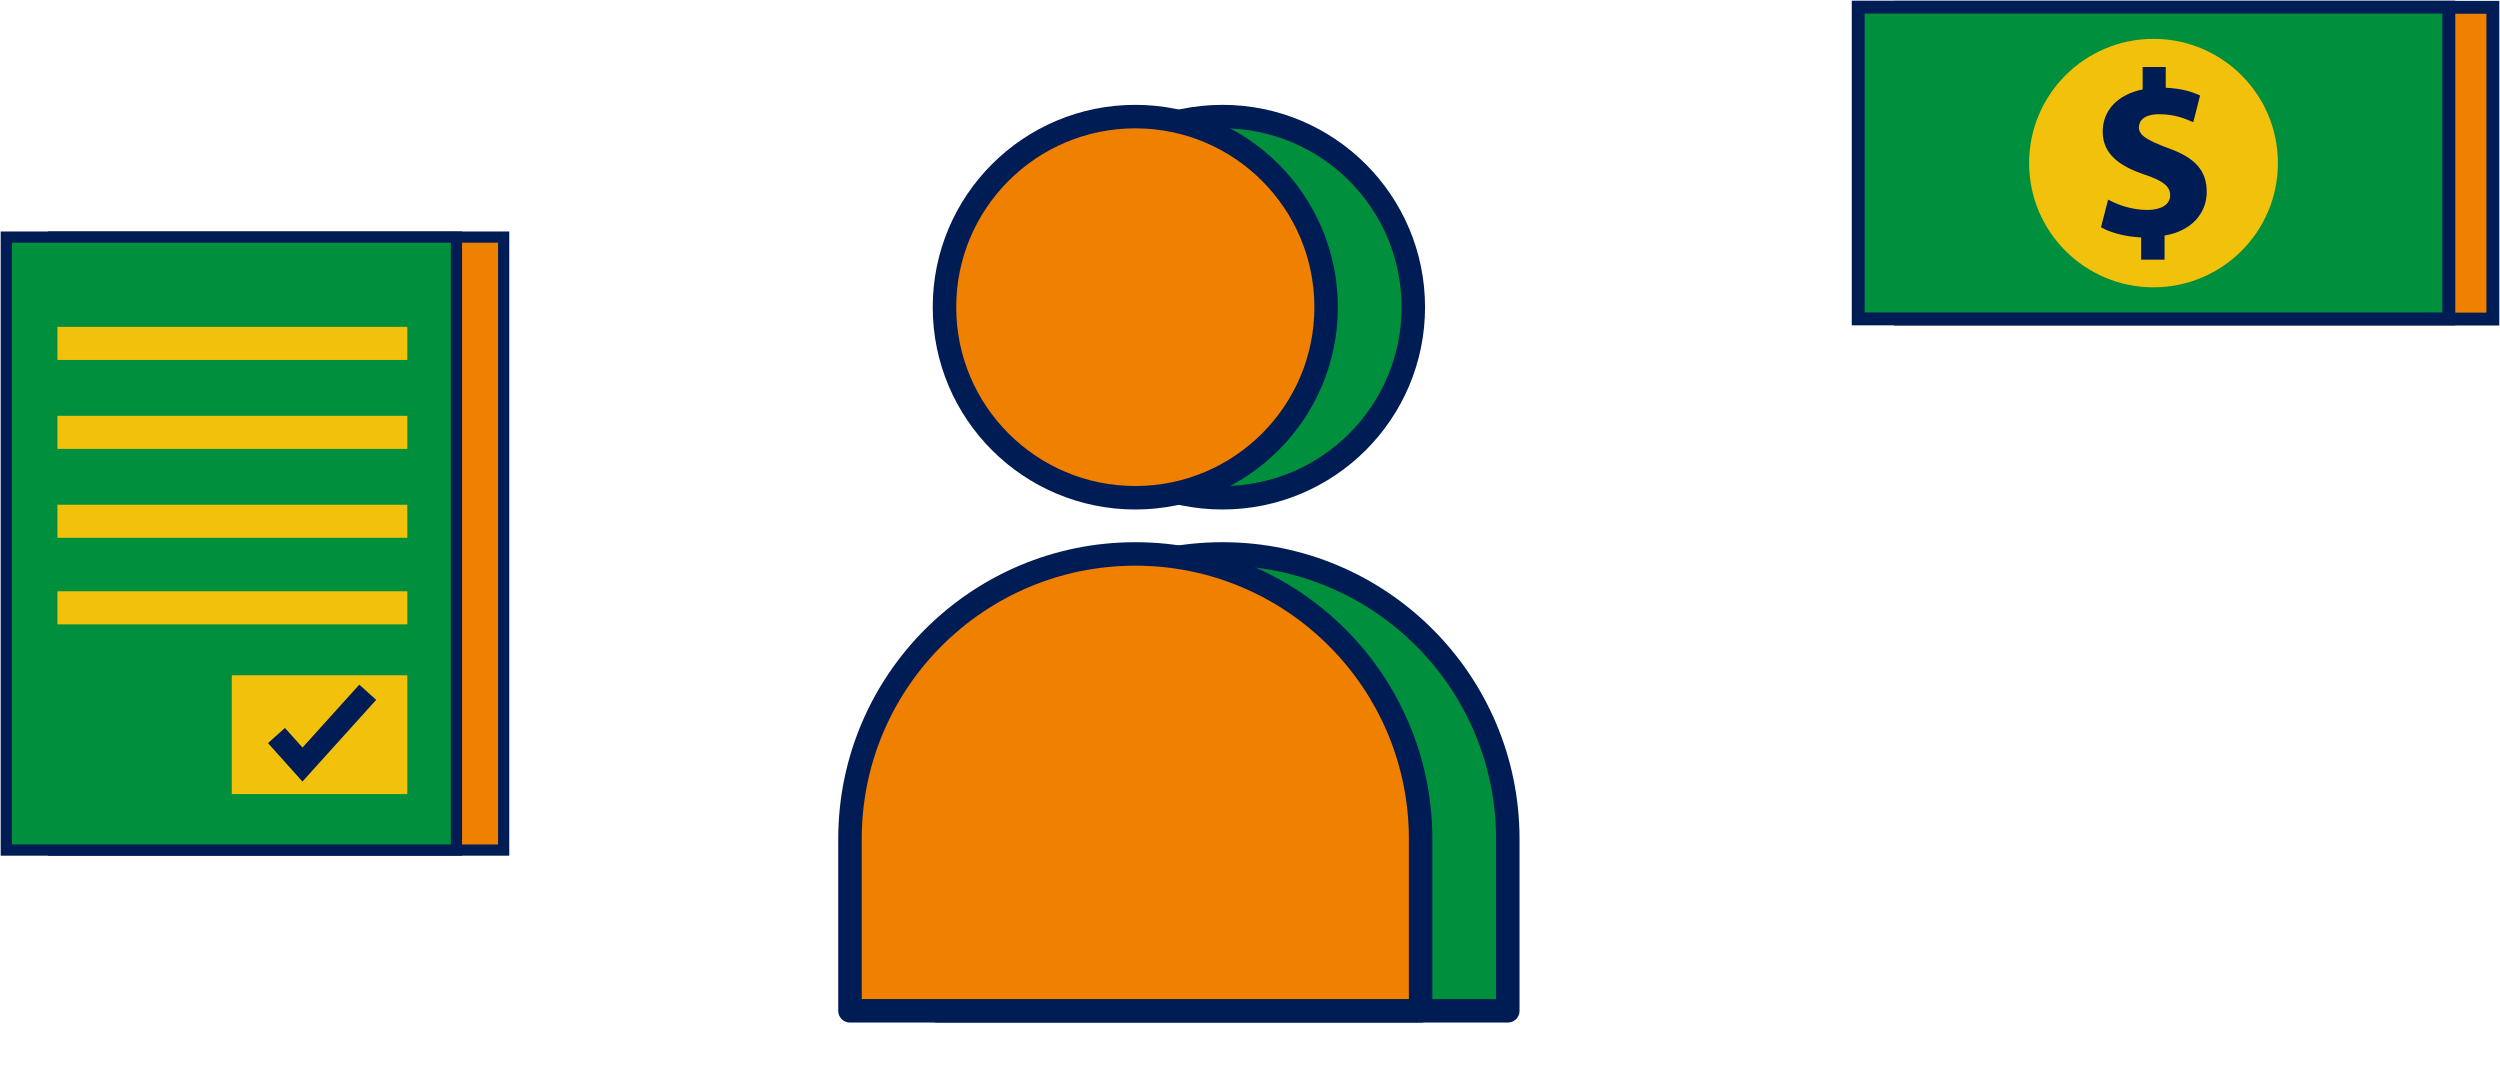 <svg width="165" height="72" viewBox="0 0 165 72" fill="none" xmlns="http://www.w3.org/2000/svg">
<path d="M164.529 0.47H125.544V21.047H164.529V0.47Z" fill="#F08000"/>
<path d="M125.443 21.058L164.529 21.058V0.482L125.443 0.482V21.058Z" stroke="#001C55" stroke-width="0.85" stroke-miterlimit="10"/>
<path d="M161.624 0.47H122.64V21.047H161.624V0.47Z" fill="#008F3C"/>
<path d="M161.624 0.47H122.64V21.047H161.624V0.47Z" stroke="#001C55" stroke-width="0.85" stroke-miterlimit="10"/>
<path d="M142.132 18.963C146.666 18.963 150.342 15.292 150.342 10.764C150.342 6.236 146.666 2.565 142.132 2.565C137.598 2.565 133.922 6.236 133.922 10.764C133.922 15.292 137.598 18.963 142.132 18.963Z" fill="#F2C10B"/>
<path d="M141.313 17.149V15.67C140.27 15.625 139.249 15.345 138.666 14.998L139.137 13.172C139.788 13.531 140.707 13.856 141.728 13.856C142.614 13.856 143.231 13.508 143.231 12.892C143.231 12.276 142.726 11.929 141.582 11.537C139.911 10.977 138.778 10.193 138.778 8.681C138.778 7.314 139.743 6.239 141.414 5.903V4.424H142.939V5.791C143.982 5.836 144.689 6.06 145.205 6.306L144.756 8.065C144.352 7.897 143.635 7.538 142.513 7.538C141.504 7.538 141.167 7.975 141.167 8.412C141.167 8.927 141.717 9.252 143.04 9.756C144.902 10.406 145.642 11.268 145.642 12.668C145.642 14.068 144.655 15.245 142.861 15.547V17.137H141.336L141.313 17.149Z" fill="#001C55"/>
<path d="M80.683 32.852C87.639 32.852 93.278 27.221 93.278 20.274C93.278 13.327 87.639 7.695 80.683 7.695C73.727 7.695 68.088 13.327 68.088 20.274C68.088 27.221 73.727 32.852 80.683 32.852Z" fill="#008F3C"/>
<path d="M80.683 36.56C91.08 36.56 99.514 44.983 99.514 55.367V66.713H61.852V55.367C61.852 44.983 70.287 36.56 80.683 36.56Z" fill="#008F3C"/>
<path d="M80.683 32.852C87.639 32.852 93.278 27.221 93.278 20.274C93.278 13.327 87.639 7.695 80.683 7.695C73.727 7.695 68.088 13.327 68.088 20.274C68.088 27.221 73.727 32.852 80.683 32.852Z" stroke="#001C55" stroke-width="1.55" stroke-linecap="round" stroke-linejoin="round"/>
<path d="M80.683 36.56C91.08 36.56 99.514 44.983 99.514 55.367V66.713H61.852V55.367C61.852 44.983 70.287 36.56 80.683 36.56Z" stroke="#001C55" stroke-width="1.55" stroke-linecap="round" stroke-linejoin="round"/>
<path d="M74.93 32.852C81.885 32.852 87.524 27.221 87.524 20.274C87.524 13.327 81.885 7.695 74.93 7.695C67.974 7.695 62.335 13.327 62.335 20.274C62.335 27.221 67.974 32.852 74.93 32.852Z" fill="#F08000"/>
<path d="M74.93 36.56C85.326 36.56 93.76 44.983 93.76 55.367V66.713H56.099V55.367C56.099 44.983 64.533 36.56 74.93 36.56Z" fill="#F08000"/>
<path d="M74.93 32.852C81.885 32.852 87.524 27.221 87.524 20.274C87.524 13.327 81.885 7.695 74.93 7.695C67.974 7.695 62.335 13.327 62.335 20.274C62.335 27.221 67.974 32.852 74.93 32.852Z" stroke="#001C55" stroke-width="1.55" stroke-linecap="round" stroke-linejoin="round"/>
<path d="M74.93 36.56C85.326 36.56 93.76 44.983 93.76 55.367V66.713H56.099V55.367C56.099 44.983 64.533 36.56 74.93 36.56Z" stroke="#001C55" stroke-width="1.55" stroke-linecap="round" stroke-linejoin="round"/>
<path d="M3.533 15.648L3.533 56.106H33.242V15.648H3.533Z" fill="#F08000"/>
<path d="M3.533 15.648L3.533 56.106H33.242V15.648H3.533Z" stroke="#001C55" stroke-width="0.74" stroke-miterlimit="10"/>
<path d="M0.415 15.648L0.415 56.106H30.125L30.125 15.648H0.415Z" fill="#008F3C"/>
<path d="M0.415 15.648L0.415 56.106H30.125L30.125 15.648H0.415Z" stroke="#001C55" stroke-width="0.74" stroke-miterlimit="10"/>
<path d="M26.883 39.024H3.791V41.208H26.883V39.024Z" fill="#F2C10B"/>
<path d="M26.883 44.569H15.298V52.409H26.883V44.569Z" fill="#F2C10B"/>
<path d="M26.883 21.573H3.791V23.757H26.883V21.573Z" fill="#F2C10B"/>
<path d="M26.883 27.442H3.791V29.627H26.883V27.442Z" fill="#F2C10B"/>
<path d="M26.883 33.312H3.791V35.496H26.883V33.312Z" fill="#F2C10B"/>
<path d="M18.247 48.545L19.963 50.46L24.27 45.689" stroke="#001C55" stroke-width="1.5" stroke-miterlimit="10"/>
</svg>
